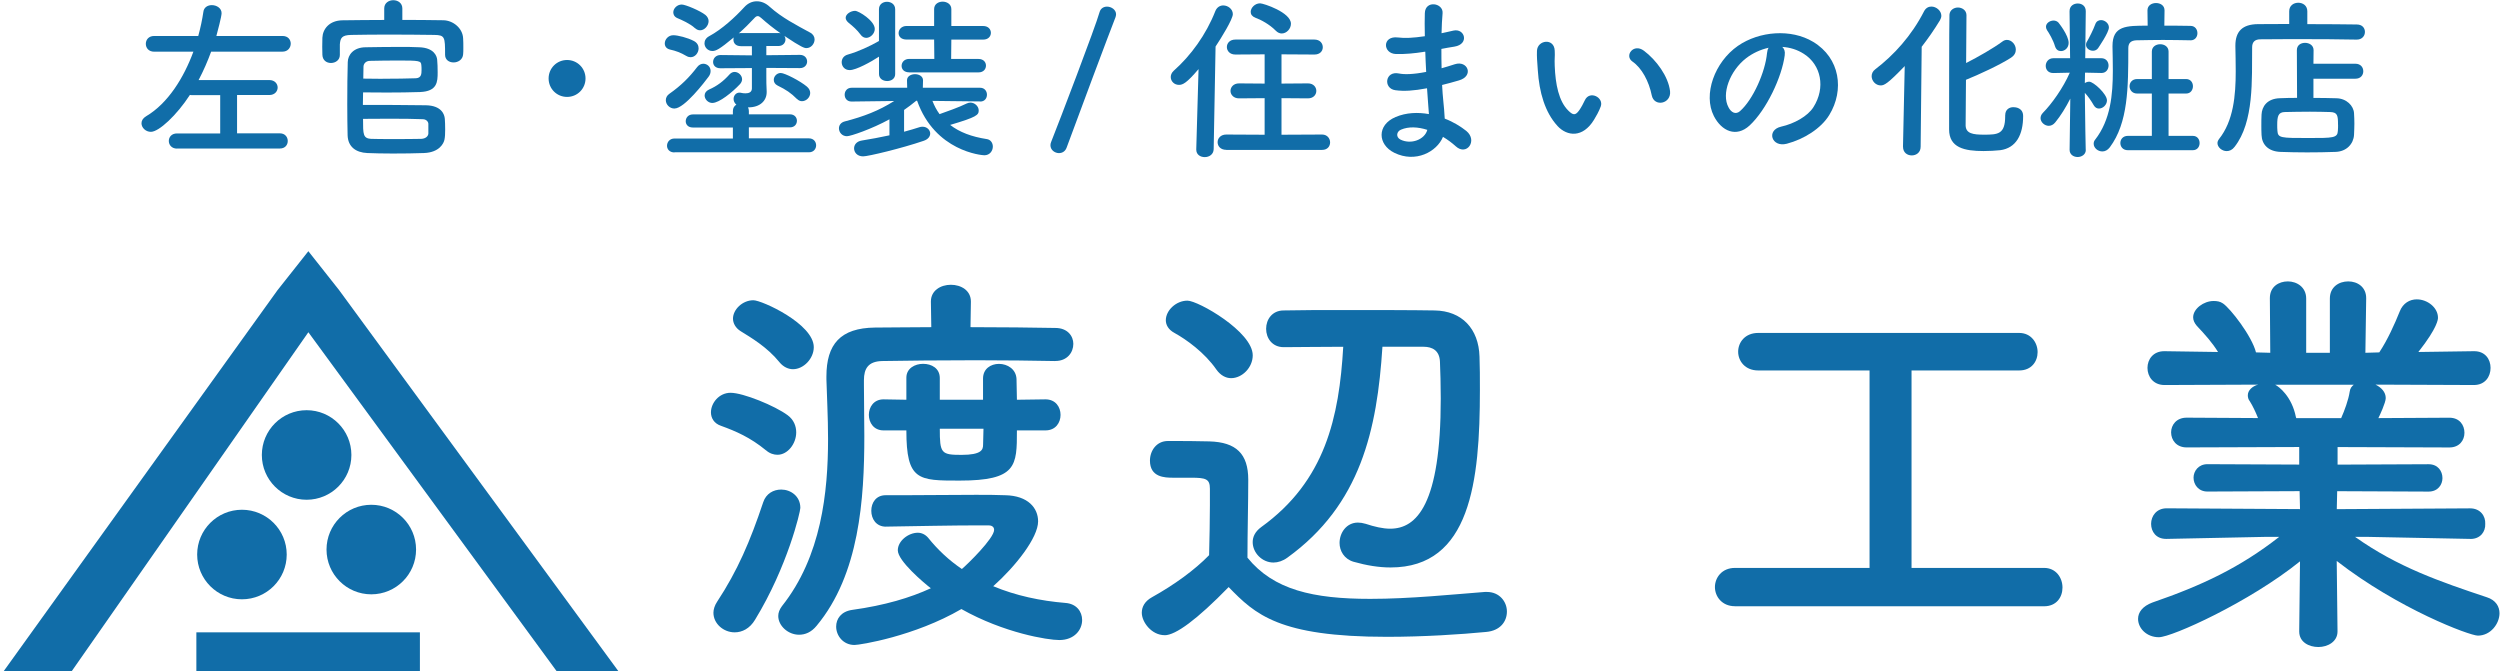 <?xml version="1.0" encoding="UTF-8"?>
<svg id="_レイヤー_2" data-name="レイヤー_2" xmlns="http://www.w3.org/2000/svg" version="1.1" viewBox="0 0 502.5 134.9">
  <!-- Generator: Adobe Illustrator 29.4.0, SVG Export Plug-In . SVG Version: 2.1.0 Build 152)  -->
  <defs>
    <style>
      .st0 {
        fill: #116da8;
      }
    </style>
  </defs>
  <circle class="st0" cx="61.63" cy="91.45" r="9"/>
  <circle class="st0" cx="48.63" cy="111.46" r="9"/>
  <circle class="st0" cx="74.63" cy="110.46" r="9"/>
  <polygon class="st0" points="68.18 58.34 61.98 50.49 55.77 58.34 .7 134.96 14.38 134.96 61.98 66.78 111.88 134.9 124.38 135.02 68.18 58.34"/>
  <rect class="st0" x="39.47" y="127.1" width="44.93" height="7.86"/>
  <g>
    <path class="st0" d="M153.97,90.52c-3.2-2.62-6.07-3.85-9.02-4.92-1.48-.49-2.05-1.64-2.05-2.71,0-1.89,1.64-3.94,3.94-3.94,2.54,0,8.94,2.62,11.48,4.51,1.23.9,1.72,2.21,1.72,3.44,0,2.3-1.72,4.51-3.77,4.51-.74,0-1.56-.25-2.3-.9ZM147.66,127.1c-2.21,0-4.26-1.72-4.26-3.94,0-.66.25-1.48.74-2.21,4.1-6.23,6.64-12.14,9.27-20.01.57-1.72,2.05-2.54,3.61-2.54,1.89,0,3.85,1.31,3.85,3.69,0,.74-2.54,11.73-9.1,22.47-1.07,1.8-2.62,2.54-4.1,2.54ZM156.68,72.81c-2.54-3.12-5.82-5-7.79-6.23-1.07-.66-1.56-1.64-1.56-2.54,0-1.8,1.89-3.69,4.1-3.69,1.72,0,12.14,4.76,12.14,9.43,0,2.3-2.05,4.43-4.18,4.43-.9,0-1.89-.41-2.71-1.39ZM212.03,72.57c-4.18-.08-10-.16-15.83-.16-7.13,0-14.35.08-18.94.16-2.71.08-3.61,1.48-3.61,3.85v.9c0,3.12.08,6.56.08,10.33,0,12.63-.98,27.8-9.59,38.13-1.07,1.31-2.3,1.8-3.53,1.8-2.21,0-4.18-1.8-4.18-3.77,0-.66.25-1.31.74-1.97,7.95-10,9.27-22.96,9.27-33.62,0-4.51-.25-8.69-.33-11.97v-.57c0-6.48,2.79-9.76,9.76-9.84,3.28,0,7.22-.08,11.32-.08l-.08-5.08v-.08c0-2.21,1.97-3.36,4.02-3.36s4.02,1.15,4.02,3.36v.08l-.08,5.08c6.31,0,12.55.08,17.06.16,2.46,0,3.61,1.64,3.61,3.2,0,1.72-1.23,3.44-3.61,3.44h-.08ZM178.08,105.86c-1.97,0-2.95-1.56-2.95-3.2s.98-3.12,2.87-3.12h3.36c4.51,0,9.92-.08,14.76-.08,2.13,0,4.1,0,5.9.08,4.67.08,6.64,2.62,6.64,5.25,0,3.28-4.51,9.02-9.02,13.04,4.51,1.89,9.51,2.95,14.51,3.36,2.21.16,3.36,1.72,3.36,3.44,0,1.97-1.56,4.02-4.59,4.02-2.3,0-11.07-1.39-19.68-6.23-9.43,5.49-20.42,7.22-21.48,7.22-2.3,0-3.69-1.89-3.69-3.69,0-1.56.98-3.03,3.2-3.36,6.56-.9,11.73-2.46,15.83-4.35-1.39-1.07-6.64-5.49-6.64-7.63,0-1.89,2.13-3.53,4.02-3.53.74,0,1.48.33,2.05.98,1.97,2.46,4.26,4.59,6.81,6.31,1.07-.9,6.48-6.15,6.48-7.87,0-.66-.57-.9-1.07-.9h-2.21c-5.08,0-12.87.16-18.37.25h-.08ZM204.4,86.51c0,7.13,0,10.09-11.56,10.09-8.28,0-10.66,0-10.66-10.09h-4.59c-1.97,0-2.95-1.56-2.95-3.12s.98-3.12,2.95-3.12l4.59.08v-4.43c0-1.89,1.72-2.79,3.36-2.79,1.72,0,3.36.9,3.36,2.87v4.35h8.69v-4.26c0-1.97,1.56-2.95,3.2-2.95,1.72,0,3.44,1.07,3.53,3.03,0,1.31.08,2.79.08,4.18l5.74-.08c2.05,0,3.03,1.56,3.03,3.12s-.98,3.12-3.03,3.12h-5.74ZM188.9,86.18c0,4.92.25,5.25,4.35,5.25s4.35-1.07,4.35-2.05.08-2.05.08-3.2h-8.77Z"/>
    <path class="st0" d="M234.09,127.67c-2.62,0-4.59-2.62-4.59-4.51,0-1.15.57-2.3,2.05-3.12,4.43-2.46,8.61-5.49,11.48-8.45.08-3.69.16-6.89.16-10v-3.36c0-1.97-.82-2.21-3.77-2.21h-3.61c-1.72,0-4.67-.08-4.67-3.44,0-1.97,1.31-3.94,3.61-3.94,2.95,0,5.66,0,8.36.08,5.33.16,7.79,2.46,7.79,7.71,0,4.76-.16,10.41-.16,15.66,5.25,6.48,13.2,8.28,24.68,8.28,8.04,0,16.65-.9,23.04-1.39h.41c2.54,0,4.02,1.97,4.02,3.94s-1.31,3.85-4.18,4.1c-5.08.49-12.55.98-19.93.98-21.73,0-26.49-4.51-31.82-10-6.4,6.56-10.66,9.68-12.87,9.68ZM244.5,74.29c-2.38-3.44-6.07-6.07-8.45-7.38-1.23-.66-1.72-1.64-1.72-2.54,0-1.97,2.05-3.94,4.35-3.94,2.13,0,13.12,6.23,13.12,10.99,0,2.46-2.13,4.59-4.35,4.59-1.07,0-2.13-.57-2.95-1.72ZM277.87,69.7c-1.07,16.65-4.35,31.73-19.11,42.39-.9.66-1.89.98-2.79.98-2.3,0-4.18-1.97-4.18-4.1,0-1.07.49-2.13,1.72-3.03,12.87-9.27,15.66-22.06,16.48-36.24-4.59,0-8.94.08-11.89.08h-.08c-2.3,0-3.53-1.8-3.53-3.69s1.23-3.69,3.53-3.69c3.2-.08,7.71-.08,12.38-.08,6.4,0,13.28,0,17.96.08,5.49.08,8.86,3.69,9.02,9.27.08,1.97.08,4.26.08,6.72,0,18.37-1.89,35.67-17.96,35.67-2.38,0-4.84-.41-7.46-1.15-1.89-.57-2.79-2.21-2.79-3.77,0-2.05,1.39-4.1,3.69-4.1.49,0,.98.08,1.56.25,1.72.57,3.44.98,4.92.98,5.33,0,10.17-4.84,10.17-26.16,0-2.79-.08-5.33-.16-7.38-.08-2.3-1.56-3.03-3.28-3.03h-8.28Z"/>
    <path class="st0" d="M348.72,121.85c-2.62,0-4.02-1.97-4.02-3.85s1.39-3.85,4.02-3.85h27.06v-39.69h-22.39c-2.62,0-4.02-1.89-4.02-3.77s1.39-3.77,4.02-3.77h52.48c2.38,0,3.69,1.97,3.69,3.85s-1.23,3.69-3.69,3.69h-21.65v39.69h26.65c2.38,0,3.69,1.97,3.69,3.94s-1.23,3.77-3.69,3.77h-62.16Z"/>
    <path class="st0" d="M496.49,108.32l-20.66-.41h-2.46c8.53,6.07,17.14,9.02,26.49,12.14,1.8.57,2.54,1.89,2.54,3.2,0,2.13-1.8,4.51-4.35,4.51-1.64,0-15.91-5.33-28.37-15.01l.16,14.1v.08c0,2.05-1.97,3.12-3.85,3.12s-3.85-.98-3.85-3.12v-.08l.16-14.02c-10.17,8.2-25.75,15.25-28.37,15.25-2.46,0-4.18-1.8-4.18-3.69,0-1.31.9-2.54,2.87-3.28,10-3.44,17.63-7.05,25.5-13.2h-2.71l-19.93.41h-.08c-2.05,0-3.03-1.48-3.03-3.03s1.07-3.12,3.12-3.12l26.81.16-.08-3.61-18.53.08c-1.8,0-2.79-1.39-2.79-2.79,0-1.31.98-2.71,2.79-2.71l18.45.08v-3.53l-22.63.08c-2.05,0-3.12-1.48-3.12-3.03,0-1.48,1.07-2.95,3.12-2.95l14.35.08c-.49-1.23-1.07-2.46-1.64-3.36-.33-.41-.41-.82-.41-1.23,0-.98.9-1.8,2.05-2.13l-18.78.08c-2.3,0-3.44-1.72-3.44-3.44s1.15-3.36,3.36-3.36h.08l10.74.16c-1.15-1.89-2.71-3.61-4.26-5.25-.49-.57-.74-1.15-.74-1.72,0-1.72,2.13-3.28,4.1-3.28.66,0,1.31.08,1.89.49,1.48.98,5.82,6.56,6.64,9.84l2.87.08-.08-10.91v-.08c0-2.3,1.8-3.36,3.61-3.36s3.69,1.15,3.69,3.44v10.91h4.76v-10.91c0-2.3,1.8-3.44,3.69-3.44s3.61,1.15,3.61,3.36v.08l-.16,10.91,2.79-.08c1.64-2.46,3.12-5.74,4.1-8.2.66-1.72,2.05-2.46,3.44-2.46,2.13,0,4.26,1.64,4.26,3.69,0,.25,0,1.89-3.94,6.89l11.15-.16h.08c2.21,0,3.28,1.64,3.28,3.36s-1.07,3.44-3.36,3.44l-19.76-.08c1.15.57,2.05,1.48,2.05,2.71,0,.9-1.23,3.53-1.48,4.02l14.27-.08c2.05,0,3.03,1.48,3.03,3.03,0,1.48-.98,2.95-3.03,2.95l-22.47-.08v3.53l18.29-.08c1.89,0,2.79,1.39,2.79,2.79,0,1.31-.9,2.71-2.79,2.71l-18.37-.08-.08,3.61,26.81-.16c2.05,0,3.12,1.56,3.03,3.12.08,1.56-.98,3.03-2.95,3.03h-.08ZM457.29,77.32c.82.41,3.36,2.38,4.18,6.48l.08.25h9.02c.66-1.48,1.48-3.69,1.72-5.33.08-.66.41-1.07.82-1.39h-15.83Z"/>
  </g>
  <g>
    <path class="st0" d="M35.58,29.87c-1.09,0-1.65-.77-1.65-1.54s.56-1.51,1.65-1.51h8.68v-7.7h-5.78c-.1,0-.21-.04-.31-.04-2.63,4.06-6.23,7.42-7.84,7.42-1.05,0-1.89-.84-1.89-1.72,0-.52.28-1.02.91-1.4,4.41-2.59,7.6-7.77,9.52-12.99h-7.88c-1.12,0-1.68-.77-1.68-1.58s.56-1.58,1.68-1.58h8.86c.46-1.68.8-3.29,1.02-4.8.1-.98.91-1.4,1.71-1.4.95,0,1.96.6,1.96,1.61,0,.7-.81,3.68-1.05,4.59h13.3c1.12,0,1.65.77,1.65,1.54s-.56,1.61-1.65,1.61h-14.35c-.7,1.92-1.54,3.85-2.52,5.71h14.21c1.12,0,1.68.77,1.68,1.5s-.56,1.51-1.68,1.51h-6.48v7.7h8.61c1.05,0,1.58.77,1.58,1.54s-.52,1.51-1.58,1.51h-20.69Z"/>
    <path class="st0" d="M80.87,4c2.8,0,5.6.03,8.26.07,1.92.04,3.89,1.58,3.96,3.68.04.53.04,1.23.04,1.86,0,.49,0,.94-.04,1.29-.07,1.08-1.01,1.65-1.92,1.65s-1.71-.53-1.71-1.54v-.07c0-3.5-.04-3.89-2.17-3.92-2.76-.04-6.09-.07-9.31-.07-2.66,0-5.25.03-7.39.07-1.89.04-2.17.6-2.28,1.89v2.14c0,1.05-.91,1.61-1.79,1.61s-1.68-.53-1.72-1.65c0-.46-.03-1.02-.03-1.61,0-.63.03-1.26.03-1.82.07-1.72,1.37-3.47,4.06-3.5s5.53-.07,8.37-.07V1.69c0-1.08.91-1.65,1.82-1.65s1.82.56,1.82,1.65v2.31ZM72.96,21.09c3.26,0,9.17,0,12.67.07,3.08.07,3.71,1.79,3.78,2.73.04.56.07,1.33.07,2.14s-.03,1.51-.14,2.03c-.14.73-1.01,2.59-4.13,2.7-1.82.07-4.1.1-6.27.1-1.89,0-3.71-.04-5.11-.1-2.31-.1-3.89-1.26-3.96-3.57-.04-1.72-.07-3.92-.07-6.2,0-3.15.03-6.41.1-8.51.03-1.44,1.15-2.98,3.64-2.98,2.35-.04,4.62-.07,6.83-.07,1.33,0,2.62,0,3.89.07,2.97.1,3.54,1.75,3.61,2.48.07.7.1,1.65.1,2.56,0,1.92-.07,3.82-3.54,3.96-2.07.07-4.45.1-6.65.1-1.79,0-3.47-.03-4.8-.03,0,.84-.04,1.68-.04,2.52ZM74.64,27.91c.84.04,2.55.04,4.45.04s3.99,0,5.57-.04c.88-.03,1.4-.52,1.44-1.05v-1.96c0-.38-.35-.91-1.09-.94-1.61-.07-4.13-.1-6.58-.1-2.03,0-3.99.03-5.46.03,0,3.19,0,3.92,1.68,4.03ZM76.92,15.83c2.45,0,5.04-.04,6.69-.1,1.08-.07,1.12-.88,1.12-1.65,0-.35,0-.74-.04-.98-.07-.88-.32-.94-4.73-.94-1.96,0-3.99.04-5.57.07-.88,0-1.33.6-1.33,1.19,0,.63-.04,1.47-.04,2.38,1.12,0,2.49.04,3.89.04Z"/>
    <path class="st0" d="M113.98,19.48c-2.07,0-3.71-1.65-3.71-3.71s1.65-3.71,3.71-3.71,3.71,1.65,3.71,3.71-1.64,3.71-3.71,3.71Z"/>
    <path class="st0" d="M137.96,11.25c-1.12-.67-2.17-1.05-3.29-1.29-.74-.18-1.05-.67-1.05-1.23,0-.77.67-1.65,1.72-1.65.88,0,2.87.49,4.13,1.16.67.35.95.91.95,1.47,0,.91-.7,1.79-1.61,1.79-.25,0-.56-.07-.84-.25ZM135.58,21.82c-.98,0-1.75-.81-1.75-1.68,0-.46.21-.95.73-1.3,2.35-1.65,3.99-3.29,5.57-5.36.35-.46.81-.67,1.23-.67.77,0,1.47.6,1.47,1.44,0,.39-.1.77-.42,1.19-.73.98-4.83,6.37-6.83,6.37ZM135.58,30.64c-1.02,0-1.51-.67-1.51-1.33,0-.74.53-1.47,1.51-1.47h11.73v-2.21h-8.05c-.98,0-1.43-.63-1.43-1.26,0-.67.49-1.37,1.43-1.37h8.05v-.67c0-.63.28-1.05.7-1.29-.38-.32-.56-.74-.56-1.16,0-.63.46-1.26,1.16-1.26.1,0,.24,0,.35.04.25.07.56.1.88.1.67,0,1.26-.21,1.29-.95v-4.13l-6.3.04h-.03c-1.02,0-1.47-.63-1.47-1.26,0-.7.53-1.4,1.5-1.4l6.3.07v-1.85h-2.21c-1.05,0-1.5-.63-1.5-1.3,0-.14,0-.31.07-.46-2.94,2.45-3.61,2.73-4.31,2.73-.91,0-1.58-.74-1.58-1.54,0-.53.28-1.09.95-1.44,2.59-1.4,5.21-3.82,7.07-5.85.7-.77,1.58-1.16,2.49-1.16s1.79.35,2.62,1.12c2.42,2.17,5.29,3.64,8.12,5.18.59.31.88.84.88,1.36,0,.88-.7,1.75-1.65,1.75-.38,0-.98-.14-4.41-2.45.14.21.21.46.21.7,0,.67-.49,1.33-1.43,1.33h-2.42v1.85l6.76-.07c.95,0,1.44.67,1.44,1.33s-.49,1.33-1.44,1.33l-6.76-.04v1.65c0,.74,0,2.1.07,3.05v.18c0,1.68-1.29,3.05-3.68,3.05h-.07c.1.21.17.45.17.73v.67h8.26c.95,0,1.4.67,1.4,1.29,0,.67-.46,1.33-1.4,1.33h-8.26v2.21h12.08c.95,0,1.44.7,1.44,1.4s-.49,1.4-1.44,1.4h-27.02ZM139.67,5.65c-.91-.88-2.73-1.68-3.5-2-.59-.25-.84-.7-.84-1.16,0-.77.74-1.58,1.71-1.58.7,0,3.68,1.23,4.76,2.1.42.35.63.81.63,1.23,0,.94-.84,1.85-1.71,1.85-.35,0-.7-.14-1.05-.46ZM143.21,20.7c-.91,0-1.58-.77-1.58-1.51,0-.46.28-.91.88-1.19,1.61-.7,2.87-1.65,4.13-3.05.32-.35.67-.49,1.02-.49.77,0,1.5.7,1.5,1.47,0,.31-.14.67-.42.98-1.54,1.65-4.2,3.78-5.53,3.78ZM156.44,6.63c.17,0,.31.04.46.07-1.4-.98-2.77-2.07-3.89-3.08-.28-.25-.49-.38-.7-.38-.25,0-.46.14-.74.46-.91.98-1.96,2.03-3.08,3.01.14-.04.28-.07.42-.07h7.53ZM160.19,19.9c-1.23-1.23-2.17-1.86-3.89-2.7-.56-.28-.77-.7-.77-1.16,0-.67.59-1.37,1.4-1.37s3.92,1.61,5.25,2.73c.46.39.67.84.67,1.29,0,.88-.8,1.65-1.65,1.65-.35,0-.7-.14-1.01-.46Z"/>
    <path class="st0" d="M197.01,20.39l-9.59-.11c.38.98.84,1.86,1.43,2.66,1.37-.49,3.92-1.37,5.46-2.14.25-.1.49-.18.73-.18.91,0,1.68.77,1.68,1.58,0,.91-.38,1.33-5.74,2.91,1.89,1.47,4.34,2.38,7.32,2.84.84.1,1.26.81,1.26,1.51,0,.84-.59,1.75-1.71,1.75-.46,0-9.91-.77-13.51-10.96h-.17c-.8.67-1.65,1.29-2.45,1.85v4.38c1.16-.31,2.21-.63,3.08-.91.21-.07.42-.1.63-.1.91,0,1.54.67,1.54,1.37,0,.56-.39,1.16-1.33,1.47-4.38,1.5-11.13,3.12-12.15,3.12-1.19,0-1.82-.81-1.82-1.61,0-.7.49-1.4,1.54-1.57,1.82-.28,3.75-.67,5.57-1.05v-3.22c-3.57,1.96-7.81,3.4-8.54,3.4-1.01,0-1.61-.81-1.61-1.58,0-.59.35-1.19,1.19-1.4,3.78-.98,6.83-2.14,9.91-4.1l-8.54.11h-.04c-.91,0-1.37-.67-1.37-1.37s.46-1.4,1.4-1.4h11.17l-.04-1.47v-.03c0-.81.81-1.23,1.61-1.23s1.61.42,1.61,1.23v.03l-.04,1.47h11.52c.91,0,1.37.7,1.37,1.4s-.46,1.37-1.33,1.37h-.04ZM176.67,11.39c-1.54,1.02-4.59,2.7-5.88,2.7-1.02,0-1.61-.77-1.61-1.58,0-.67.38-1.3,1.22-1.54,2-.56,4.55-1.72,6.27-2.73V1.87c0-1.02.8-1.51,1.61-1.51s1.65.49,1.65,1.51v13.02c0,.94-.8,1.4-1.61,1.4s-1.64-.46-1.64-1.4v-3.5ZM172.96,6.94c-.67-.91-1.5-1.65-2.38-2.35-.42-.35-.6-.7-.6-1.01,0-.77,1.05-1.4,1.89-1.4.74,0,3.96,2,3.96,3.64,0,.94-.88,1.79-1.71,1.79-.42,0-.84-.21-1.16-.67ZM182.76,14.54c-1.05,0-1.54-.63-1.54-1.3,0-.7.53-1.4,1.54-1.4h5.04l-.04-3.89h-5.53c-1.12,0-1.61-.63-1.61-1.29,0-.7.56-1.44,1.61-1.44h5.53V1.83c0-1.02.88-1.5,1.71-1.5s1.75.49,1.75,1.5v3.4h6.41c1.01,0,1.54.67,1.54,1.37s-.53,1.36-1.54,1.36h-6.41l-.04,3.89h5.5c1.02,0,1.5.67,1.5,1.33,0,.7-.49,1.37-1.5,1.37h-13.93Z"/>
    <path class="st0" d="M212.89,30.78c-.88,0-1.75-.63-1.75-1.58,0-.21.04-.42.14-.67,1.61-4.03,8.96-23.28,9.73-26.08.21-.77.84-1.12,1.5-1.12.88,0,1.82.63,1.82,1.54,0,.17-.04.35-.1.56-.98,2.45-8.12,21.53-9.84,26.25-.28.77-.91,1.09-1.5,1.09Z"/>
    <path class="st0" d="M240.89,13.91c-2.38,2.8-3.15,3.15-3.92,3.15-.95,0-1.65-.73-1.65-1.58,0-.42.18-.88.6-1.26,3.43-3.04,6.51-7.25,8.37-12.01.32-.77.95-1.12,1.58-1.12.95,0,1.93.73,1.93,1.75s-2.31,4.76-3.47,6.51l-.38,20.65c-.04,1.05-.91,1.58-1.79,1.58s-1.71-.49-1.71-1.51v-.07l.46-16.1ZM246.49,30.12c-1.19,0-1.75-.77-1.75-1.54s.6-1.54,1.75-1.54l7.7.04v-7.35l-5.15.04c-1.12,0-1.71-.77-1.71-1.5s.59-1.51,1.71-1.51l5.15.04v-5.88l-5.88.04c-1.15,0-1.71-.77-1.71-1.51s.56-1.5,1.71-1.5h15.89c1.12,0,1.68.77,1.68,1.54s-.56,1.47-1.68,1.47l-6.62-.04v5.88l5.32-.04c1.12,0,1.68.77,1.68,1.51s-.56,1.5-1.68,1.5l-5.32-.04v7.35l8.16-.04c1.05,0,1.61.81,1.61,1.58s-.52,1.51-1.61,1.51h-19.25ZM256.43,6.17c-1.26-1.29-3.01-2.21-4.13-2.62-.63-.25-.91-.67-.91-1.16,0-.81.84-1.72,1.89-1.72.67,0,6.2,1.82,6.2,4.1,0,1.02-.88,1.96-1.86,1.96-.38,0-.81-.17-1.19-.56Z"/>
    <path class="st0" d="M286.11,10.44c-1.82.28-3.57.46-5.5.42-2.7-.07-2.83-3.71.35-3.33,1.43.18,3.04.1,5.43-.25-.04-1.85-.04-3.5,0-4.62.07-2.7,3.71-2.07,3.57-.04-.11,1.26-.18,2.66-.21,4.06.73-.14,1.54-.35,2.38-.53,2.31-.52,3.26,2.73.21,3.22-.95.14-1.82.31-2.62.46,0,1.29,0,2.59.04,3.89.84-.25,1.71-.49,2.66-.81,2.59-.84,3.92,2.38.8,3.26-1.22.35-2.34.67-3.36.91.07,1.19.14,2.28.25,3.29.11.94.21,2.21.28,3.47,1.75.67,3.25,1.61,4.34,2.48,2.35,1.93.07,5.11-2.13,3.08-.74-.67-1.61-1.33-2.56-1.89-1.22,2.98-5.5,5.32-9.8,3.19-3.33-1.65-3.54-5.57.28-7.18,2.13-.91,4.48-.98,6.69-.59-.04-.74-.1-1.47-.17-2.28-.07-.84-.14-1.82-.21-2.91-2.77.52-4.62.63-6.37.39-2.49-.35-2.07-3.96.74-3.36,1.01.21,2.77.21,5.46-.32-.07-1.33-.14-2.7-.18-4.06l-.35.03ZM281.6,26.06c-.91.38-1.08,1.5-.1,2,2.13,1.05,4.87,0,5.39-1.96-1.89-.6-3.75-.7-5.29-.04Z"/>
    <path class="st0" d="M313.06,25.32c-2.52-2.73-3.68-6.79-3.96-11.2-.14-2-.21-2.62-.17-3.89.07-2.21,3.47-2.66,3.57-.04.07,1.37-.07,1.44,0,3.05.14,3.68.81,7.14,2.77,9.03.91.88,1.37.98,2.13-.07.42-.59.91-1.5,1.16-2.06.95-2.03,3.85-.56,3.19,1.26-.35.98-.98,2.07-1.37,2.7-2.24,3.64-5.36,3.33-7.32,1.23ZM332,19.16c-.56-2.8-2-5.5-3.88-6.79-1.68-1.16.21-3.75,2.31-2.17,2.49,1.86,4.9,5.15,5.25,8.12.28,2.56-3.19,3.26-3.68.84Z"/>
    <path class="st0" d="M358.74,11.04c-.56,4.45-3.71,11.06-7.07,14.18-2.7,2.49-5.64,1.12-7.18-1.89-2.21-4.34.14-10.85,4.83-14.11,4.31-2.98,10.71-3.47,15.12-.81,5.43,3.26,6.3,9.7,3.25,14.7-1.64,2.7-5.08,4.87-8.54,5.78-3.08.8-4.17-2.73-1.16-3.43,2.66-.59,5.36-2.1,6.51-3.92,2.49-3.92,1.54-8.51-1.92-10.71-1.37-.88-2.83-1.3-4.34-1.4.39.35.6.91.49,1.61ZM350.97,11.7c-3.26,2.52-5.01,7.18-3.54,9.87.52,1.02,1.43,1.54,2.31.77,2.63-2.31,5.08-7.88,5.43-11.66.04-.42.14-.81.32-1.08-1.61.35-3.19,1.08-4.52,2.1Z"/>
    <path class="st0" d="M382.5,29.49l.35-16.21c-3.43,3.57-4.13,3.89-4.83,3.89-1.01,0-1.82-.91-1.82-1.85,0-.49.21-1.02.74-1.4,3.71-2.83,7.28-6.72,9.8-11.66.35-.67.91-.94,1.47-.94.98,0,2,.84,2,1.85,0,.31-.11.6-.28.91-1.19,1.96-2.42,3.71-3.67,5.32l-.21,20.09c0,1.19-.91,1.75-1.79,1.75s-1.75-.56-1.75-1.72v-.04ZM403.05,23.15c0-1.12.8-1.61,1.64-1.61.46,0,1.96.14,1.96,1.79,0,3.75-1.4,6.44-4.62,6.86-.95.1-2.17.17-3.33.17-3.85,0-6.93-.67-6.93-4.34,0-1.44,0-22.02.07-23.07.07-.94.91-1.44,1.71-1.44s1.68.52,1.71,1.5c0,.7-.04,5.01-.07,9.66,2.42-1.23,5.53-3.01,7.32-4.34.28-.21.59-.31.88-.31.95,0,1.79.94,1.79,1.96,0,.6-.28,1.16-.95,1.61-2.21,1.44-6.62,3.47-9.07,4.45-.04,4.52-.07,8.58-.07,9.21.07,1.58,1.44,1.82,3.68,1.82,2.8,0,4.27-.07,4.27-3.71v-.21Z"/>
    <path class="st0" d="M419.25,30.12c0,.94-.84,1.44-1.65,1.44s-1.61-.49-1.61-1.44v-.04l.14-10.26c-.91,1.79-1.92,3.43-3.04,4.8-.38.46-.84.67-1.29.67-.84,0-1.65-.74-1.65-1.54,0-.35.14-.74.49-1.09,1.71-1.72,4.03-4.94,5.39-8.05l-3.29.07h-.04c-1.02,0-1.51-.7-1.51-1.44s.53-1.54,1.54-1.54h3.36l-.11-9.42v-.04c0-1.02.8-1.54,1.65-1.54s1.61.52,1.61,1.54v.04s-.07,4.87-.11,9.42h3.25c.95,0,1.44.73,1.44,1.47s-.49,1.5-1.4,1.5h-.04l-3.29-.07c0,.77-.04,1.47-.04,2.1.25-.17.56-.28.88-.28.88,0,3.57,2.49,3.57,3.75,0,.88-.8,1.65-1.61,1.65-.39,0-.77-.18-1.05-.67-.52-.91-1.19-1.86-1.79-2.49.04,5.11.18,11.41.18,11.41v.04ZM413.06,9.32c-.35-1.26-1.26-2.77-1.61-3.26-.14-.24-.21-.46-.21-.67,0-.73.77-1.26,1.54-1.26.35,0,.7.14.95.39.04.04,2.07,2.56,2.07,4.1,0,1.02-.8,1.65-1.54,1.65-.53,0-.98-.28-1.19-.95ZM420.69,10.2c-.7,0-1.4-.49-1.4-1.19,0-.21.04-.42.18-.63.49-.84,1.29-2.42,1.68-3.5.21-.6.67-.84,1.16-.84.74,0,1.58.63,1.58,1.47,0,1.05-2.14,4.1-2.17,4.17-.25.35-.63.52-1.02.52ZM440.26,8.1c-1.93-.03-3.71-.07-5.5-.07s-3.46.04-5.32.07c-1.19.04-1.65.6-1.65,1.58,0,7.95-.03,14.98-3.71,19.92-.46.6-.98.84-1.5.84-.95,0-1.75-.74-1.75-1.54,0-.28.07-.56.28-.81,3.12-3.99,3.57-9.07,3.57-13.9,0-1.65-.04-3.29-.07-4.83v-.1c0-4.1,2.73-4.1,7.07-4.1l-.04-3.08c0-.98.84-1.47,1.72-1.47s1.71.49,1.71,1.47l-.04,3.08c1.71,0,3.43,0,5.25.04.94,0,1.4.74,1.4,1.47s-.46,1.44-1.4,1.44h-.04ZM427.69,30.19c-.98,0-1.5-.7-1.5-1.44s.52-1.44,1.5-1.44h4.83v-8.51h-2.97c-.98,0-1.51-.74-1.51-1.47s.53-1.44,1.51-1.44h2.97v-5.53c0-.98.84-1.47,1.68-1.47s1.68.49,1.68,1.47v5.53h3.54c.91,0,1.36.73,1.36,1.44,0,.73-.46,1.47-1.36,1.47h-3.54v8.51h4.87c.91,0,1.37.7,1.37,1.44s-.46,1.44-1.37,1.44h-13.06Z"/>
    <path class="st0" d="M473.68,7.96c-2.66-.07-8.23-.1-12.88-.1-2.7,0-5.08.04-6.44.04-1.22,0-1.68.63-1.68,1.61-.07,6.41.42,14.98-3.54,20.02-.46.6-1.01.84-1.58.84-.94,0-1.85-.77-1.85-1.61,0-.25.1-.52.31-.81,2.91-3.64,3.36-8.75,3.36-13.62,0-1.72-.04-3.43-.07-5.04v-.1c0-2.84,1.36-4.31,4.55-4.34,1.65,0,3.85-.03,6.27-.03v-2.56c0-1.15.91-1.71,1.82-1.71s1.82.56,1.82,1.71v2.59c3.92,0,7.77.04,9.94.07,1.12,0,1.64.73,1.64,1.5s-.56,1.54-1.64,1.54h-.04ZM465,15.83v3.85c1.64,0,3.25.03,4.62.07,2.03.04,3.46,1.51,3.54,3.01.04.7.07,1.4.07,2.1s-.04,1.44-.07,2.24c-.1,1.82-1.5,3.36-3.71,3.43-1.89.07-3.85.1-5.74.1s-3.71-.04-5.36-.1c-2.42-.1-3.71-1.47-3.78-3.4-.04-.73-.04-1.37-.04-1.89,0-.77,0-1.44.04-2.21.07-1.58,1.08-3.22,3.71-3.29.98-.04,2.17-.07,3.43-.07l-.04-9.59c0-1.02.81-1.47,1.65-1.47s1.71.49,1.71,1.47l-.03,2.73h8.44c1.05,0,1.58.73,1.58,1.51s-.53,1.5-1.58,1.5h-8.44ZM469.94,25.08c0-1.82-.07-2.52-1.58-2.56-1.16-.03-2.59-.07-4.06-.07-1.79,0-3.61.04-5.08.07-1.29.04-1.5.84-1.5,2.59,0,.39,0,.77.04,1.19.1,1.44.67,1.44,6.23,1.44,4.97,0,5.85,0,5.92-1.44.04-.46.04-.84.04-1.23Z"/>
  </g>
</svg>